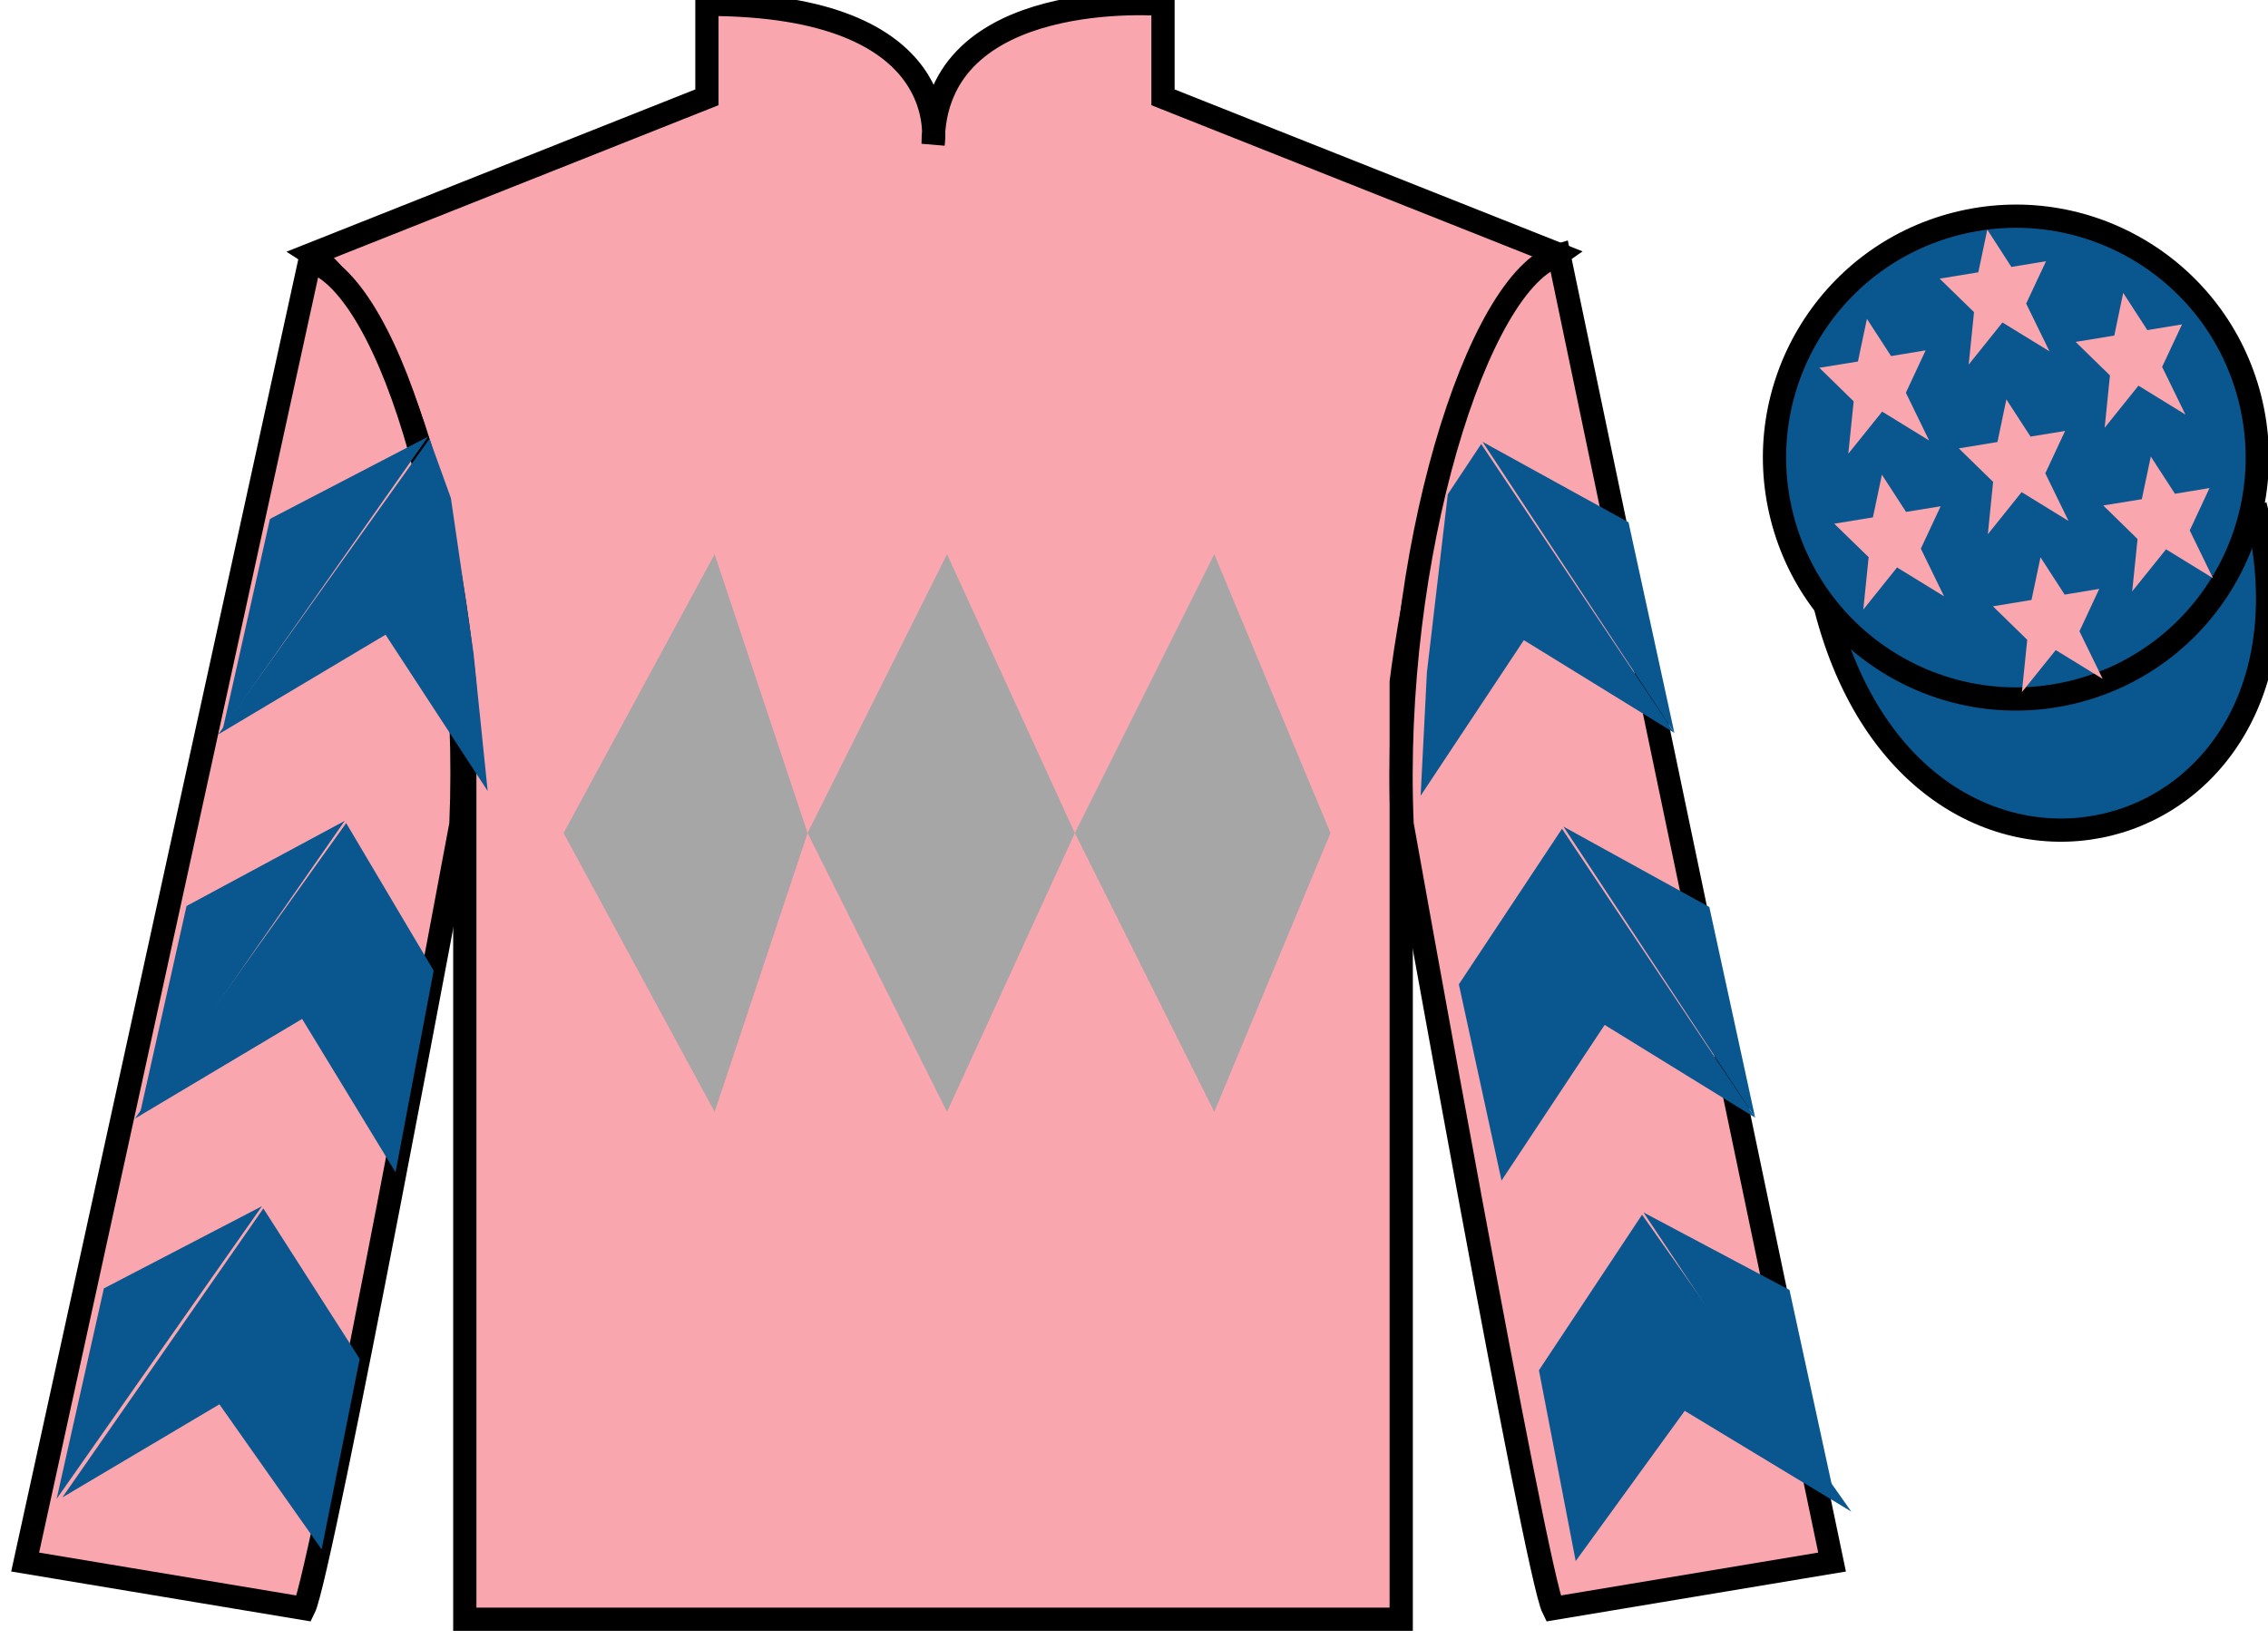 <?xml version="1.0" encoding="UTF-8"?>
<svg xmlns="http://www.w3.org/2000/svg" xmlns:xlink="http://www.w3.org/1999/xlink" width="97.59pt" height="70.52pt" viewBox="0 0 97.59 70.52" version="1.1">
<g id="surface0">
<path style=" stroke:none;fill-rule:nonzero;fill:rgb(97.421%,65.107%,68.362%);fill-opacity:1;" d="M 13.418 10.938 C 13.418 10.938 18.5 14.188 20 29.52 C 20 29.52 20 44.52 20 69.688 L 60.293 69.688 L 60.293 29.352 C 60.293 29.352 62.082 14.352 67.043 10.938 L 50.043 4.188 L 50.043 0.188 C 50.043 0.188 40.152 -0.648 40.152 6.188 C 40.152 6.188 41.168 0.188 30.418 0.188 L 30.418 4.188 L 13.418 10.938 "/>
<path style="fill:none;stroke-width:10;stroke-linecap:butt;stroke-linejoin:miter;stroke:rgb(0%,0%,0%);stroke-opacity:1;stroke-miterlimit:4;" d="M 134.18 595.825 C 134.18 595.825 185 563.325 200 410.005 C 200 410.005 200 260.005 200 8.325 L 602.93 8.325 L 602.93 411.684 C 602.93 411.684 620.82 561.684 670.43 595.825 L 500.43 663.325 L 500.43 703.325 C 500.43 703.325 401.523 711.684 401.523 643.325 C 401.523 643.325 411.68 703.325 304.18 703.325 L 304.18 663.325 L 134.18 595.825 Z M 134.18 595.825 " transform="matrix(0.1,0,0,-0.1,0,70.52)"/>
<path style=" stroke:none;fill-rule:nonzero;fill:rgb(97.421%,65.107%,68.362%);fill-opacity:1;" d="M 13.082 69.227 C 13.832 67.727 19.832 35.477 19.832 35.477 C 20.332 23.977 16.832 12.227 13.332 11.227 L 1.082 67.227 L 13.082 69.227 "/>
<path style="fill:none;stroke-width:10;stroke-linecap:butt;stroke-linejoin:miter;stroke:rgb(0%,0%,0%);stroke-opacity:1;stroke-miterlimit:4;" d="M 130.82 12.934 C 138.32 27.934 198.32 350.434 198.32 350.434 C 203.32 465.434 168.32 582.934 133.32 592.934 L 10.82 32.934 L 130.82 12.934 Z M 130.82 12.934 " transform="matrix(0.1,0,0,-0.1,0,70.52)"/>
<path style=" stroke:none;fill-rule:nonzero;fill:rgb(97.421%,65.107%,68.362%);fill-opacity:1;" d="M 78.832 67.227 L 67.082 10.977 C 63.582 11.977 59.832 23.977 60.332 35.477 C 60.332 35.477 66.082 67.727 66.832 69.227 L 78.832 67.227 "/>
<path style="fill:none;stroke-width:10;stroke-linecap:butt;stroke-linejoin:miter;stroke:rgb(0%,0%,0%);stroke-opacity:1;stroke-miterlimit:4;" d="M 788.32 32.934 L 670.82 595.434 C 635.82 585.434 598.32 465.434 603.32 350.434 C 603.32 350.434 660.82 27.934 668.32 12.934 L 788.32 32.934 Z M 788.32 32.934 " transform="matrix(0.1,0,0,-0.1,0,70.52)"/>
<path style="fill-rule:nonzero;fill:rgb(4.103%,34.372%,55.933%);fill-opacity:1;stroke-width:10;stroke-linecap:butt;stroke-linejoin:miter;stroke:rgb(0%,0%,0%);stroke-opacity:1;stroke-miterlimit:4;" d="M 785.508 443.833 C 825.234 288.208 1009.18 335.786 970.391 487.778 " transform="matrix(0.1,0,0,-0.1,0,70.52)"/>
<path style=" stroke:none;fill-rule:nonzero;fill:rgb(4.103%,34.372%,55.933%);fill-opacity:1;" d="M 89.309 29.758 C 94.867 28.336 98.223 22.684 96.805 17.125 C 95.387 11.566 89.734 8.211 84.176 9.629 C 78.617 11.047 75.262 16.703 76.68 22.262 C 78.098 27.816 83.754 31.176 89.309 29.758 "/>
<path style="fill:none;stroke-width:10;stroke-linecap:butt;stroke-linejoin:miter;stroke:rgb(0%,0%,0%);stroke-opacity:1;stroke-miterlimit:4;" d="M 893.086 407.622 C 948.672 421.841 982.227 478.364 968.047 533.95 C 953.867 589.536 897.344 623.091 841.758 608.911 C 786.172 594.731 752.617 538.169 766.797 482.583 C 780.977 427.036 837.539 393.442 893.086 407.622 Z M 893.086 407.622 " transform="matrix(0.1,0,0,-0.1,0,70.52)"/>
<path style=" stroke:none;fill-rule:nonzero;fill:rgb(65.493%,64.865%,65.02%);fill-opacity:1;" d="M 24.25 35.852 L 30.75 23.852 L 34.75 35.852 L 40.75 23.852 L 46.25 35.852 L 52.25 23.852 L 57.25 35.852 L 52.25 47.852 L 46.25 35.852 L 40.75 47.852 L 34.75 35.852 L 30.75 47.852 L 24.25 35.852 "/>
<path style=" stroke:none;fill-rule:nonzero;fill:rgb(4.103%,34.372%,55.933%);fill-opacity:1;" d="M 9.395 31.605 L 16.59 27.316 L 20.984 34.043 L 20.375 28.113 L 19.402 21.438 L 18.48 18.887 "/>
<path style=" stroke:none;fill-rule:nonzero;fill:rgb(4.103%,34.372%,55.933%);fill-opacity:1;" d="M 18.422 18.793 L 11.617 22.332 L 9.586 31.387 "/>
<path style=" stroke:none;fill-rule:nonzero;fill:rgb(4.103%,34.372%,55.933%);fill-opacity:1;" d="M 2.246 64.727 L 9.441 60.438 "/>
<path style=" stroke:none;fill-rule:nonzero;fill:rgb(4.103%,34.372%,55.933%);fill-opacity:1;" d="M 15.727 58.73 L 11.332 52.008 "/>
<path style=" stroke:none;fill-rule:nonzero;fill:rgb(4.103%,34.372%,55.933%);fill-opacity:1;" d="M 11.273 51.91 L 4.469 55.449 "/>
<path style=" stroke:none;fill-rule:nonzero;fill:rgb(4.103%,34.372%,55.933%);fill-opacity:1;" d="M 2.684 64.445 L 9.441 60.438 L 13.84 66.684 L 15.477 58.48 L 11.332 52.008 "/>
<path style=" stroke:none;fill-rule:nonzero;fill:rgb(4.103%,34.372%,55.933%);fill-opacity:1;" d="M 11.273 51.91 L 4.469 55.449 L 2.438 64.504 "/>
<path style=" stroke:none;fill-rule:nonzero;fill:rgb(4.103%,34.372%,55.933%);fill-opacity:1;" d="M 5.805 48.141 L 13 43.852 L 17.02 50.453 L 18.66 41.773 L 14.895 35.422 "/>
<path style=" stroke:none;fill-rule:nonzero;fill:rgb(4.103%,34.372%,55.933%);fill-opacity:1;" d="M 14.832 35.328 L 8.027 38.992 L 5.996 48.047 "/>
<path style=" stroke:none;fill-rule:nonzero;fill:rgb(4.103%,34.372%,55.933%);fill-opacity:1;" d="M 72.047 31.543 L 65.57 27.551 L 61.129 34.246 L 61.398 28.945 L 62.297 21.273 L 63.734 19.109 "/>
<path style=" stroke:none;fill-rule:nonzero;fill:rgb(4.103%,34.372%,55.933%);fill-opacity:1;" d="M 63.793 19.016 L 70.074 22.477 L 72.047 31.543 "/>
<path style=" stroke:none;fill-rule:nonzero;fill:rgb(4.103%,34.372%,55.933%);fill-opacity:1;" d="M 79.66 65.055 L 72.492 60.719 "/>
<path style=" stroke:none;fill-rule:nonzero;fill:rgb(4.103%,34.372%,55.933%);fill-opacity:1;" d="M 66.219 58.973 L 70.656 52.277 "/>
<path style=" stroke:none;fill-rule:nonzero;fill:rgb(4.103%,34.372%,55.933%);fill-opacity:1;" d="M 79.66 65.055 L 72.492 60.719 L 67.801 67.184 L 66.219 58.973 L 70.656 52.277 "/>
<path style=" stroke:none;fill-rule:nonzero;fill:rgb(4.103%,34.372%,55.933%);fill-opacity:1;" d="M 70.719 52.18 L 77 55.516 L 78.969 64.586 "/>
<path style=" stroke:none;fill-rule:nonzero;fill:rgb(4.103%,34.372%,55.933%);fill-opacity:1;" d="M 75.523 48.102 L 69.047 44.109 L 64.609 50.809 L 62.773 42.363 L 67.211 35.668 "/>
<path style=" stroke:none;fill-rule:nonzero;fill:rgb(4.103%,34.372%,55.933%);fill-opacity:1;" d="M 67.273 35.574 L 73.551 39.035 L 75.523 48.102 "/>
<path style=" stroke:none;fill-rule:nonzero;fill:rgb(97.421%,65.107%,68.362%);fill-opacity:1;" d="M 87.801 23.984 L 87.414 25.82 L 85.754 26.094 L 87.23 27.535 L 87 29.789 L 88.457 27.977 L 90.477 29.219 L 89.477 27.168 L 90.328 25.344 L 88.84 25.59 L 87.801 23.984 "/>
<path style=" stroke:none;fill-rule:nonzero;fill:rgb(97.421%,65.107%,68.362%);fill-opacity:1;" d="M 91.359 12.605 L 90.977 14.441 L 89.312 14.715 L 90.789 16.156 L 90.562 18.41 L 92.016 16.598 L 94.035 17.84 L 93.035 15.789 L 93.891 13.961 L 92.398 14.207 L 91.359 12.605 "/>
<path style=" stroke:none;fill-rule:nonzero;fill:rgb(97.421%,65.107%,68.362%);fill-opacity:1;" d="M 92.547 19.648 L 92.16 21.484 L 90.5 21.754 L 91.977 23.199 L 91.746 25.453 L 93.203 23.641 L 95.223 24.883 L 94.223 22.828 L 95.074 21.004 L 93.586 21.25 L 92.547 19.648 "/>
<path style=" stroke:none;fill-rule:nonzero;fill:rgb(97.421%,65.107%,68.362%);fill-opacity:1;" d="M 80.332 13.723 L 79.945 15.559 L 78.285 15.828 L 79.762 17.273 L 79.531 19.527 L 80.988 17.715 L 83.008 18.957 L 82.008 16.902 L 82.859 15.078 L 81.371 15.324 L 80.332 13.723 "/>
<path style=" stroke:none;fill-rule:nonzero;fill:rgb(97.421%,65.107%,68.362%);fill-opacity:1;" d="M 86.332 17.188 L 85.949 19.023 L 84.285 19.297 L 85.762 20.738 L 85.535 22.992 L 86.988 21.18 L 89.008 22.422 L 88.008 20.371 L 88.859 18.547 L 87.371 18.789 L 86.332 17.188 "/>
<path style=" stroke:none;fill-rule:nonzero;fill:rgb(97.421%,65.107%,68.362%);fill-opacity:1;" d="M 80.977 20.43 L 80.59 22.266 L 78.926 22.539 L 80.406 23.98 L 80.176 26.234 L 81.629 24.422 L 83.652 25.664 L 82.652 23.613 L 83.504 21.789 L 82.016 22.031 L 80.977 20.43 "/>
<path style=" stroke:none;fill-rule:nonzero;fill:rgb(97.421%,65.107%,68.362%);fill-opacity:1;" d="M 85.512 9.883 L 85.125 11.719 L 83.461 11.992 L 84.941 13.434 L 84.711 15.691 L 86.164 13.879 L 88.188 15.121 L 87.184 13.066 L 88.039 11.242 L 86.547 11.488 L 85.512 9.883 "/>
</g>
</svg>
